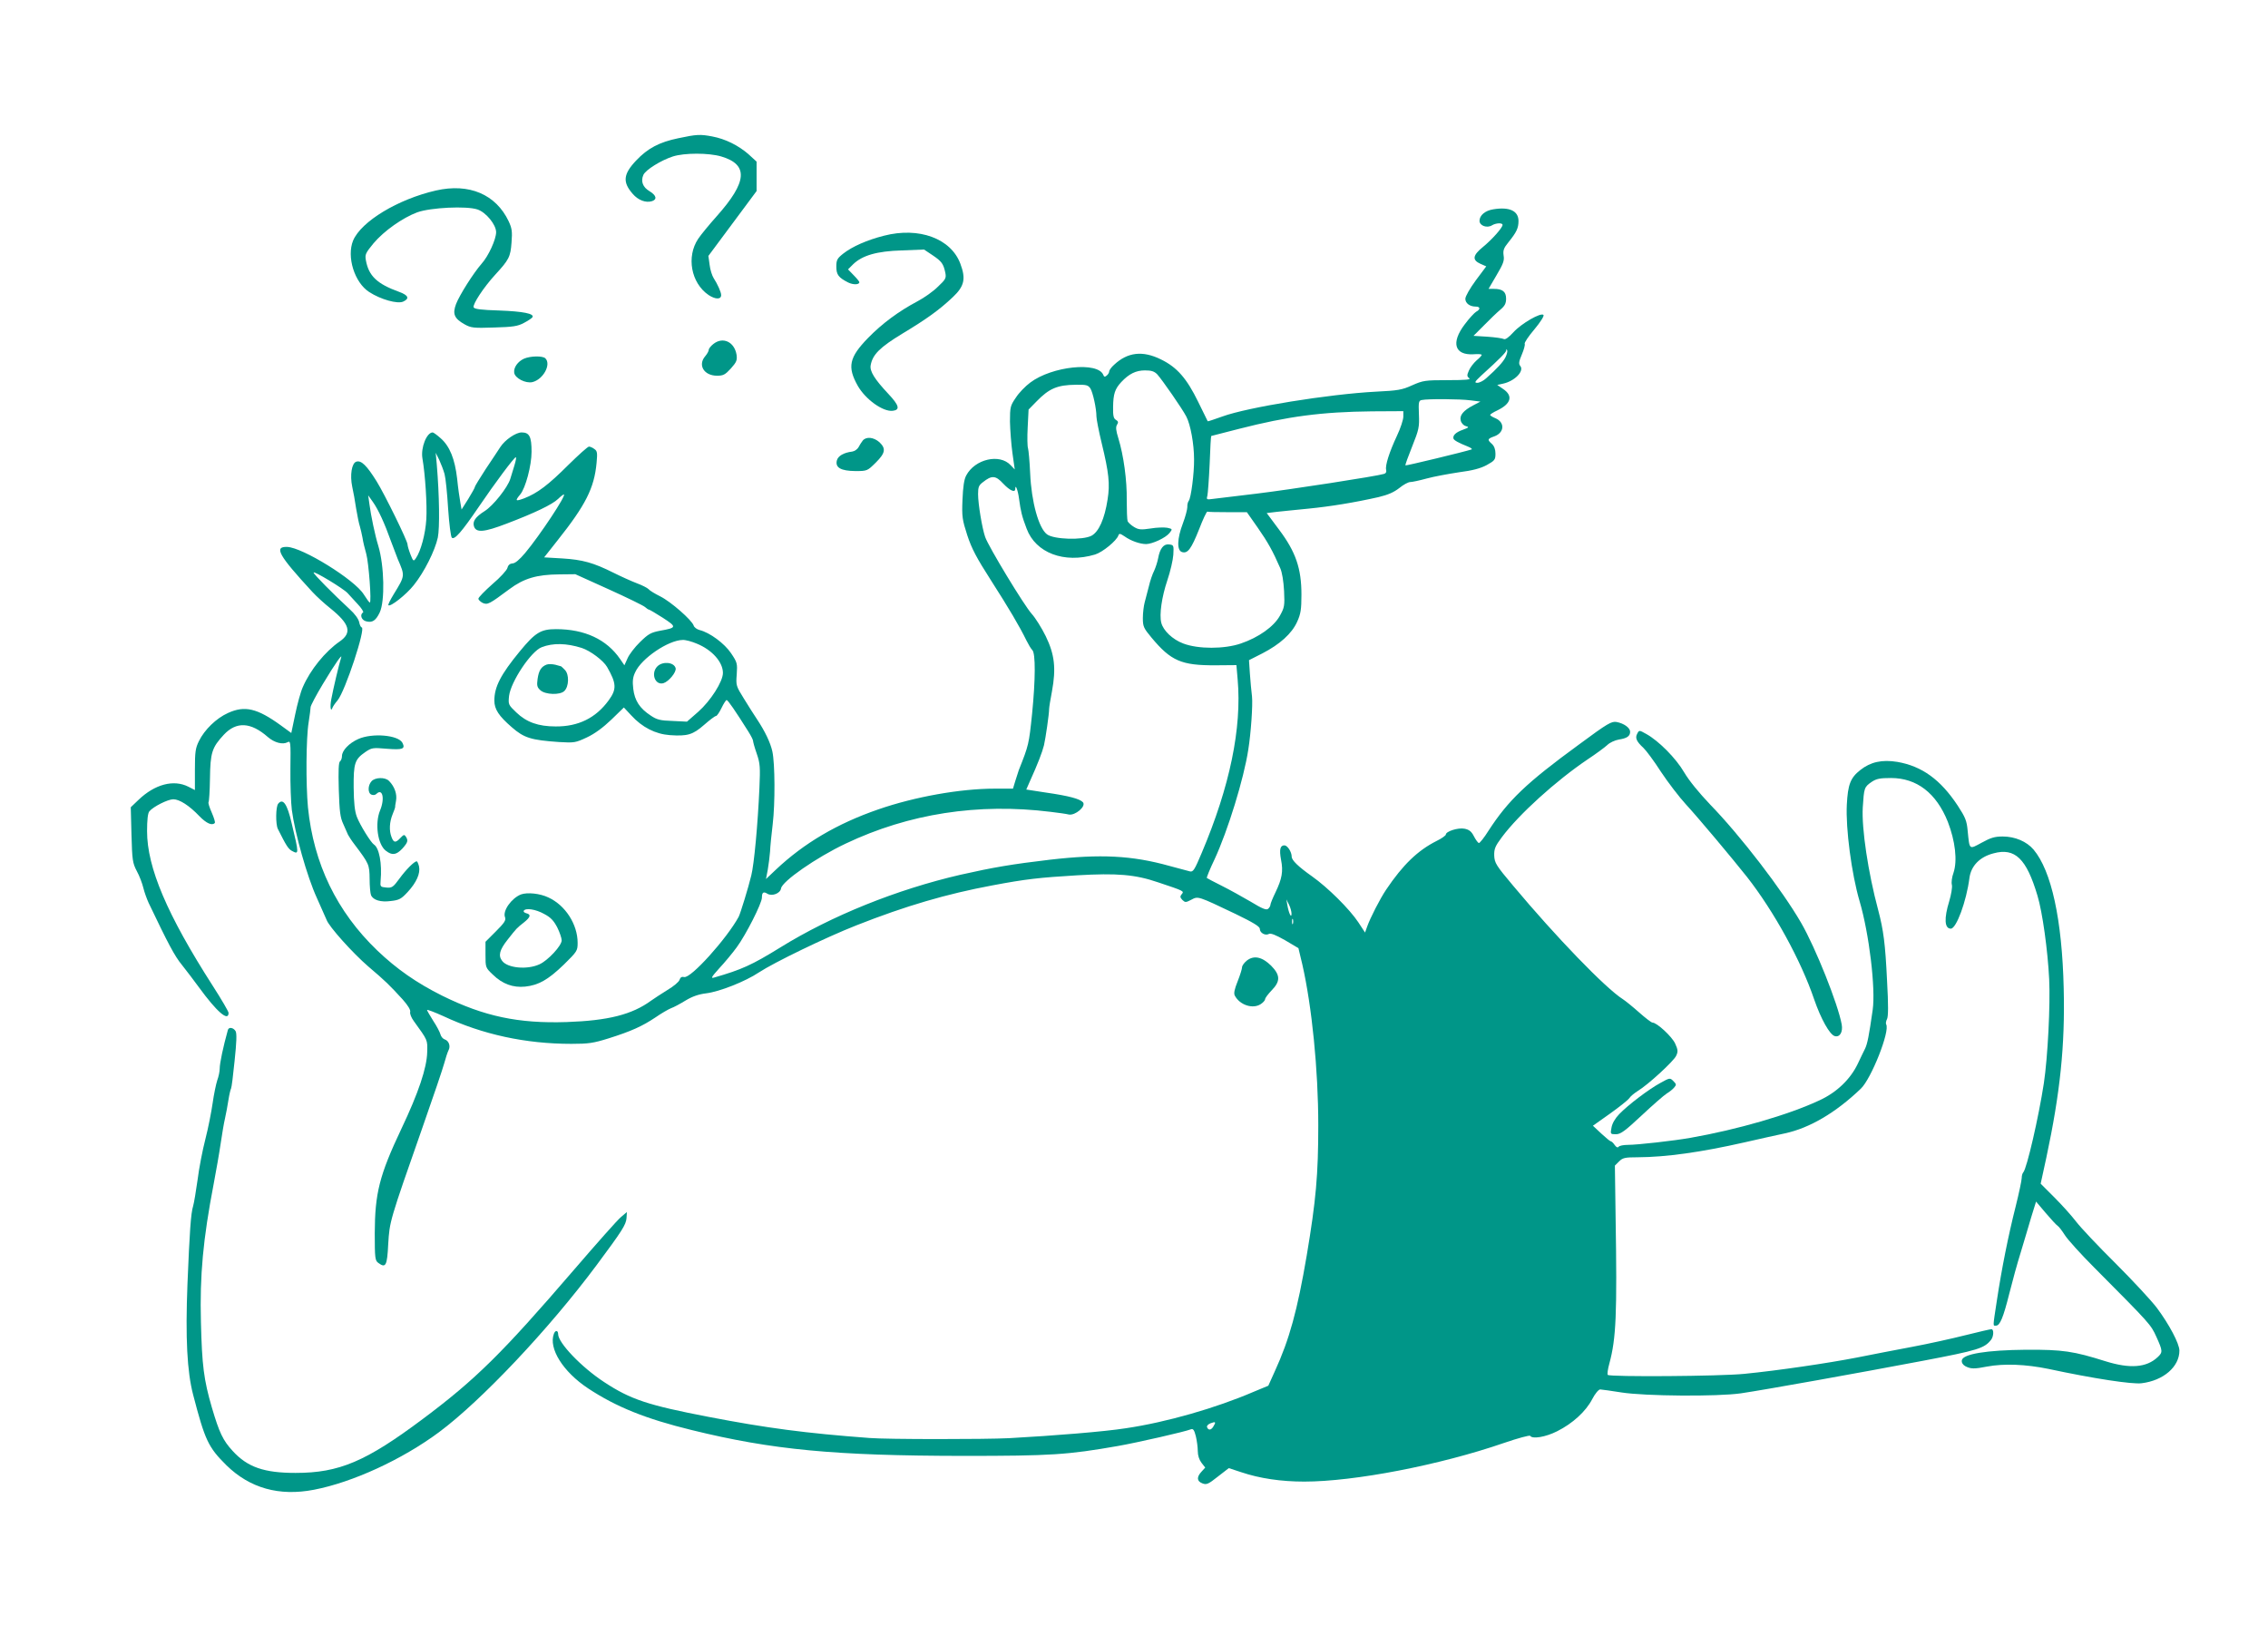 <?xml version="1.0" standalone="no"?>
<!DOCTYPE svg PUBLIC "-//W3C//DTD SVG 20010904//EN"
 "http://www.w3.org/TR/2001/REC-SVG-20010904/DTD/svg10.dtd">
<svg version="1.0" xmlns="http://www.w3.org/2000/svg"
 width="1280pt" height="929pt" viewBox="0 0 1280 929"
 preserveAspectRatio="xMidYMid meet">
<g transform="translate(0,929) scale(0.1,-0.1)"
fill="#009688" stroke="none">
<path d="M3828 8510 c-107 -22 -173 -57 -238 -126 -73 -77 -77 -122 -19 -188
31 -36 74 -52 109 -41 30 10 24 33 -14 56 -38 22 -51 56 -35 92 13 29 99 82
166 104 65 21 203 21 274 0 154 -46 147 -143 -26 -337 -42 -47 -89 -104 -105
-128 -67 -101 -40 -248 58 -316 39 -26 72 -27 72 -1 0 17 -21 63 -42 95 -9 14
-20 48 -23 75 l-7 51 136 183 136 183 0 83 0 83 -47 43 c-57 49 -129 85 -203
99 -69 13 -88 12 -192 -10z"/>
<path d="M2460 8215 c-214 -49 -421 -174 -467 -282 -38 -92 8 -238 91 -291 65
-42 159 -68 191 -54 38 17 30 36 -22 55 -125 45 -172 90 -188 178 -6 33 -2 41
43 96 59 70 164 144 247 175 76 27 278 37 340 16 48 -16 105 -86 105 -128 0
-40 -43 -135 -82 -178 -47 -54 -124 -176 -144 -227 -21 -56 -11 -82 48 -115
36 -20 50 -22 166 -18 107 3 134 7 169 26 23 12 44 26 48 32 12 20 -52 33
-188 38 -101 3 -140 8 -144 18 -6 17 56 112 121 183 79 86 87 101 93 183 5 62
2 80 -16 119 -72 152 -223 217 -411 174z"/>
<path d="M8428 8109 c-46 -7 -78 -34 -78 -65 0 -28 43 -43 71 -25 22 13 59 15
59 2 0 -16 -59 -82 -110 -124 -59 -48 -63 -74 -14 -96 l32 -14 -59 -79 c-33
-45 -59 -90 -59 -104 0 -25 25 -44 59 -44 26 0 27 -16 2 -29 -10 -6 -40 -38
-65 -72 -78 -103 -57 -174 50 -168 24 2 45 1 46 -3 2 -3 -11 -17 -28 -31 -17
-15 -37 -41 -44 -58 -12 -27 -11 -33 2 -43 11 -8 -18 -11 -121 -11 -128 0
-140 -2 -201 -29 -57 -26 -81 -30 -205 -36 -266 -14 -724 -88 -866 -140 -45
-16 -83 -29 -83 -27 -1 1 -25 51 -54 110 -64 131 -119 195 -210 239 -103 51
-188 41 -264 -30 -16 -14 -28 -31 -28 -38 0 -6 -6 -17 -14 -23 -10 -9 -15 -8
-19 3 -30 77 -290 50 -413 -43 -27 -20 -64 -58 -81 -85 -31 -45 -33 -53 -33
-135 1 -47 7 -128 14 -178 l13 -92 -23 24 c-62 67 -202 35 -251 -58 -12 -22
-18 -64 -21 -137 -4 -96 -1 -113 27 -200 25 -76 52 -127 134 -255 100 -156
161 -259 200 -339 11 -22 25 -46 33 -54 19 -18 18 -167 -1 -358 -18 -174 -19
-178 -75 -319 -4 -11 -13 -39 -20 -62 l-13 -43 -103 0 c-195 0 -452 -46 -657
-117 -232 -80 -420 -191 -578 -340 l-56 -53 10 52 c5 29 11 76 13 103 1 28 8
97 15 155 14 117 13 341 -2 410 -11 50 -42 114 -85 179 -16 24 -50 77 -75 118
-45 72 -46 76 -41 138 4 61 3 67 -32 119 -37 55 -120 117 -178 131 -15 4 -30
15 -33 25 -10 31 -130 136 -189 165 -30 15 -60 33 -66 41 -7 7 -36 22 -66 33
-29 11 -89 38 -131 59 -114 57 -175 74 -290 81 l-102 6 75 95 c159 200 208
296 221 439 5 55 4 66 -12 77 -10 8 -24 14 -31 14 -7 0 -59 -47 -116 -103
-113 -113 -175 -160 -250 -189 -49 -18 -53 -15 -22 22 30 36 64 163 64 241 0
85 -12 109 -56 109 -33 0 -94 -42 -120 -82 -12 -18 -49 -75 -83 -125 -33 -51
-61 -96 -61 -101 0 -4 -17 -34 -37 -67 l-38 -60 -7 40 c-4 22 -13 82 -18 134
-13 112 -42 184 -94 229 -20 18 -40 32 -44 32 -34 0 -68 -86 -58 -146 16 -92
27 -265 22 -344 -5 -83 -31 -180 -59 -220 -13 -19 -15 -18 -31 23 -9 23 -16
48 -16 55 0 20 -129 283 -175 357 -55 88 -86 119 -114 110 -26 -8 -37 -76 -23
-142 6 -26 16 -82 22 -123 7 -41 16 -86 21 -100 4 -14 11 -43 15 -65 3 -22 13
-62 21 -90 14 -50 31 -275 20 -275 -3 0 -18 21 -34 46 -51 83 -347 266 -433
268 -75 2 -48 -47 143 -254 23 -25 69 -67 102 -93 109 -88 123 -137 53 -186
-83 -57 -167 -161 -209 -258 -12 -26 -31 -96 -43 -154 l-22 -105 -59 43 c-134
97 -204 113 -298 70 -67 -30 -133 -95 -164 -158 -20 -40 -23 -62 -23 -162 l0
-115 -37 19 c-83 42 -189 14 -281 -74 l-44 -42 4 -155 c4 -143 6 -159 30 -205
15 -27 31 -70 37 -95 6 -25 20 -63 30 -85 110 -230 146 -299 188 -350 26 -33
69 -89 95 -125 102 -140 168 -197 168 -145 0 7 -40 76 -89 152 -258 402 -371
668 -371 873 0 62 4 102 13 112 21 26 104 68 135 68 35 0 90 -35 148 -96 39
-40 71 -54 86 -38 4 3 -4 29 -17 59 -13 29 -21 55 -18 59 3 3 7 63 8 133 2
146 11 175 78 247 71 76 152 72 249 -13 37 -32 84 -44 111 -29 17 9 18 2 16
-149 -1 -87 3 -192 8 -233 17 -131 87 -379 141 -496 27 -60 52 -116 55 -124
13 -38 148 -188 235 -263 101 -86 118 -103 195 -187 30 -34 45 -59 42 -70 -3
-9 6 -32 20 -51 80 -111 78 -105 76 -176 -2 -88 -49 -229 -146 -433 -124 -262
-149 -363 -150 -588 0 -142 2 -155 20 -168 42 -31 50 -17 56 106 8 129 7 127
194 660 59 168 114 330 122 360 8 30 19 63 24 73 13 23 3 54 -21 62 -10 3 -21
16 -24 28 -3 12 -21 47 -41 77 -19 30 -35 58 -35 61 0 4 42 -12 93 -35 220
-103 463 -156 722 -156 96 0 124 4 210 31 127 40 189 68 264 118 33 23 73 46
88 52 15 5 52 25 83 44 38 23 74 35 115 40 75 9 222 67 298 118 85 56 378 198
551 266 279 110 509 177 766 225 191 36 264 44 479 57 225 13 327 5 458 -40
147 -49 147 -49 132 -67 -10 -12 -9 -18 4 -32 16 -15 19 -15 50 1 39 21 36 22
250 -80 101 -49 137 -71 137 -84 0 -23 31 -40 51 -29 10 6 38 -5 91 -35 l76
-45 22 -92 c54 -237 90 -595 90 -907 0 -280 -13 -424 -65 -734 -53 -312 -98
-475 -180 -654 l-37 -82 -82 -34 c-214 -92 -492 -172 -722 -206 -120 -19 -404
-42 -659 -56 -137 -7 -689 -7 -787 1 -362 27 -581 56 -908 119 -343 66 -441
98 -591 197 -127 83 -259 221 -259 270 0 22 -16 24 -24 2 -31 -82 51 -214 193
-308 159 -105 326 -172 584 -235 455 -112 807 -145 1532 -146 497 0 590 6 875
56 108 19 376 80 411 94 13 5 19 -4 28 -39 6 -25 11 -63 11 -84 0 -25 8 -49
21 -66 l21 -27 -21 -23 c-28 -30 -27 -54 5 -66 23 -9 33 -5 87 38 l62 48 70
-23 c104 -35 224 -53 356 -53 282 0 765 93 1127 218 79 27 145 45 148 40 12
-19 87 -7 152 26 88 44 162 112 198 181 16 31 36 55 45 55 8 0 62 -8 120 -17
133 -21 541 -24 674 -5 136 20 671 116 1024 183 316 60 350 71 388 119 15 19
17 60 2 60 -5 0 -72 -15 -147 -34 -75 -19 -211 -49 -302 -66 -91 -17 -230 -44
-310 -60 -165 -32 -443 -73 -635 -92 -138 -14 -758 -18 -771 -6 -4 4 0 33 9
65 38 141 44 276 35 827 l-4 289 23 23 c21 21 33 24 106 24 160 1 355 28 602
84 83 19 186 42 229 51 139 30 286 116 428 252 59 56 166 326 143 363 -3 5 -1
19 5 30 7 14 8 77 0 217 -10 209 -20 284 -50 398 -57 212 -94 461 -87 579 7
110 8 115 50 144 27 18 47 22 109 22 146 0 256 -85 321 -247 42 -109 55 -219
32 -288 -9 -24 -13 -55 -9 -68 3 -14 -4 -55 -15 -92 -30 -97 -27 -155 9 -155
31 0 88 154 105 286 9 68 58 119 136 139 121 33 186 -30 248 -239 28 -92 58
-309 66 -471 7 -146 -8 -440 -30 -587 -29 -190 -96 -481 -116 -503 -5 -5 -9
-19 -9 -32 0 -12 -15 -84 -34 -160 -42 -166 -79 -352 -106 -530 -24 -157 -23
-143 -5 -143 22 0 41 45 75 181 17 68 46 174 65 234 18 61 45 149 59 198 l27
87 55 -65 c30 -35 60 -68 67 -72 7 -4 25 -28 41 -53 16 -25 90 -107 165 -182
319 -321 319 -321 351 -391 36 -80 37 -87 7 -115 -63 -59 -156 -66 -294 -23
-181 57 -241 66 -448 65 -224 -2 -358 -24 -363 -60 -2 -13 6 -25 20 -33 31
-16 51 -16 122 -2 96 18 219 13 346 -13 257 -55 474 -88 527 -81 123 15 213
93 213 184 0 39 -57 147 -127 241 -31 41 -136 154 -232 250 -97 96 -198 203
-224 237 -25 33 -81 95 -123 137 l-77 77 32 147 c78 365 106 633 98 955 -9
388 -69 663 -170 783 -39 46 -105 74 -174 74 -46 0 -68 -7 -119 -35 -72 -39
-68 -42 -79 67 -5 57 -13 76 -56 142 -97 147 -202 223 -341 247 -86 14 -151 0
-209 -46 -56 -44 -70 -82 -76 -195 -7 -135 27 -392 72 -545 54 -183 91 -492
74 -613 -21 -147 -30 -192 -43 -219 -8 -15 -26 -54 -41 -85 -42 -88 -119 -162
-217 -207 -175 -82 -464 -165 -726 -211 -95 -17 -301 -40 -354 -40 -26 0 -50
-5 -53 -11 -5 -6 -13 -3 -22 10 -8 12 -18 21 -22 21 -4 0 -28 20 -54 44 l-47
44 96 68 c52 37 101 76 109 87 7 11 29 29 48 41 58 35 204 169 217 199 11 23
10 34 -6 69 -18 39 -103 118 -128 118 -6 0 -40 26 -76 58 -36 32 -77 65 -91
74 -98 62 -378 352 -619 640 -97 115 -105 129 -107 170 -1 38 5 53 43 104 97
130 305 318 484 439 47 31 97 68 111 81 14 14 43 27 65 31 46 7 64 19 64 44 0
22 -34 47 -76 55 -29 5 -49 -6 -214 -128 -296 -216 -398 -314 -509 -485 -25
-40 -50 -71 -55 -70 -5 2 -18 19 -28 39 -14 27 -27 37 -53 42 -36 7 -105 -15
-105 -33 0 -5 -23 -22 -52 -36 -107 -54 -190 -134 -285 -275 -35 -52 -90 -160
-107 -208 l-12 -34 -38 58 c-50 75 -172 196 -261 259 -78 55 -115 91 -115 111
0 27 -24 64 -41 64 -24 0 -30 -23 -19 -82 13 -65 5 -107 -31 -182 -16 -33 -29
-65 -29 -71 0 -7 -6 -17 -13 -23 -10 -9 -34 1 -98 40 -46 27 -120 68 -164 90
-44 22 -82 42 -84 44 -2 2 17 50 44 106 75 162 165 454 190 618 15 93 26 254
21 300 -4 30 -9 89 -12 130 l-5 75 75 38 c99 51 167 112 197 179 20 44 24 70
24 153 0 147 -32 241 -126 366 l-70 94 58 7 c32 3 112 12 178 18 121 12 258
34 395 65 54 13 86 27 117 51 23 19 51 34 62 34 11 0 53 9 93 20 40 11 122 26
181 35 78 10 123 22 158 41 45 25 49 30 49 64 0 24 -7 43 -20 55 -27 24 -26
29 14 43 57 21 60 79 6 102 -17 7 -30 15 -30 19 0 3 18 15 40 25 79 38 91 83
32 122 l-32 22 32 7 c66 14 122 71 98 100 -10 12 -8 25 9 65 12 28 19 55 16
60 -3 6 21 42 55 82 35 42 56 76 51 81 -15 15 -124 -48 -169 -97 -27 -30 -47
-44 -55 -39 -7 4 -48 10 -91 13 l-80 5 60 60 c32 33 74 73 92 88 25 21 32 35
32 62 0 39 -20 55 -69 55 l-30 0 45 77 c38 64 45 83 40 111 -4 29 0 42 28 76
45 56 56 79 56 119 0 57 -51 81 -142 66z m68 -836 c-14 -27 -47 -63 -109 -118
-15 -14 -38 -25 -49 -25 -19 0 -15 6 22 41 106 96 140 131 141 142 0 9 2 9 5
0 3 -6 -2 -24 -10 -40z m-1965 -95 c28 -31 142 -195 164 -238 24 -45 44 -156
44 -242 1 -77 -17 -218 -30 -234 -5 -6 -9 -22 -8 -35 0 -13 -11 -55 -25 -92
-33 -86 -35 -153 -5 -162 32 -10 52 17 97 130 21 55 42 99 46 98 3 -2 55 -3
115 -3 l108 0 61 -87 c58 -83 85 -132 127 -228 11 -24 19 -75 22 -130 4 -84 2
-93 -24 -140 -34 -61 -120 -122 -220 -156 -93 -32 -241 -32 -325 0 -61 23
-113 73 -124 117 -12 46 3 147 34 239 17 50 32 115 34 145 3 53 2 55 -24 58
-31 4 -52 -23 -62 -79 -4 -21 -14 -51 -22 -69 -9 -17 -23 -57 -30 -88 -8 -31
-19 -73 -24 -92 -5 -19 -10 -58 -10 -87 0 -48 4 -57 49 -111 110 -132 169
-157 362 -156 l117 1 7 -81 c24 -274 -44 -604 -203 -979 -40 -95 -48 -108 -66
-104 -12 3 -64 17 -116 31 -211 59 -389 68 -675 35 -212 -25 -319 -43 -505
-85 -359 -83 -727 -231 -1016 -410 -162 -100 -218 -125 -374 -170 -20 -6 -15
3 29 52 30 32 75 86 99 119 51 69 142 248 142 280 0 30 9 36 31 22 26 -16 73
2 77 30 6 40 198 174 365 253 356 169 747 230 1157 179 41 -5 87 -11 102 -15
36 -7 99 46 80 69 -17 19 -77 36 -210 55 l-110 17 22 50 c43 95 68 160 78 200
9 39 29 176 29 205 0 8 7 53 16 99 24 130 15 208 -35 311 -23 47 -59 104 -79
126 -42 46 -244 379 -263 434 -17 49 -40 186 -40 242 0 39 4 50 27 67 50 40
72 39 115 -8 38 -40 68 -53 68 -29 0 30 15 -8 21 -55 10 -73 16 -99 43 -170
51 -137 212 -198 386 -146 43 13 122 78 132 108 4 12 10 11 34 -5 36 -26 88
-44 123 -44 36 1 109 35 131 62 18 23 18 23 -12 30 -17 3 -60 2 -94 -4 -54 -8
-68 -7 -93 8 -17 10 -33 25 -37 33 -3 9 -5 62 -5 118 2 112 -18 255 -47 349
-14 45 -16 64 -8 77 9 14 7 20 -6 28 -13 7 -17 23 -16 72 1 74 10 102 46 141
44 47 83 66 134 66 36 0 52 -5 69 -22z m-377 -80 c14 -23 34 -113 34 -158 0
-14 13 -82 30 -152 40 -165 47 -228 33 -316 -17 -111 -50 -183 -91 -205 -50
-26 -213 -21 -251 8 -47 35 -88 183 -95 344 -3 68 -9 131 -12 141 -4 10 -5 64
-2 119 l5 100 45 46 c71 73 117 93 222 94 60 1 69 -2 82 -21z m2146 -67 l55
-7 -40 -21 c-56 -29 -79 -57 -71 -86 3 -14 16 -28 28 -31 21 -6 19 -8 -16 -21
-40 -14 -58 -32 -53 -50 4 -10 27 -23 82 -45 17 -7 26 -14 20 -16 -35 -12
-370 -93 -373 -90 -2 3 15 50 38 107 38 95 41 109 38 181 -3 71 -1 78 17 81
33 7 216 6 275 -2z m-380 -92 c0 -17 -16 -66 -36 -108 -43 -92 -67 -167 -61
-192 3 -11 -1 -20 -12 -23 -41 -13 -527 -88 -716 -111 -115 -14 -227 -27 -249
-30 -36 -5 -38 -4 -32 17 3 13 9 94 13 181 3 86 7 157 9 157 2 0 72 18 156 40
277 71 468 96 751 99 l177 1 0 -31z m-5411 -324 c6 -22 15 -109 20 -194 6 -87
15 -159 21 -165 15 -14 56 33 152 174 91 134 200 280 209 280 4 0 0 -21 -8
-47 -8 -27 -18 -60 -23 -75 -15 -49 -97 -152 -145 -182 -52 -33 -69 -58 -60
-86 12 -37 56 -34 186 16 155 59 256 107 289 139 14 14 29 25 32 25 18 0 -136
-232 -218 -330 -32 -38 -57 -59 -71 -59 -15 -1 -25 -9 -29 -25 -3 -13 -41 -55
-85 -92 -43 -38 -79 -75 -79 -82 0 -7 11 -17 24 -24 28 -12 37 -7 150 77 83
62 156 83 282 84 l91 1 188 -85 c104 -47 196 -92 205 -100 9 -8 19 -15 23 -15
3 0 39 -21 78 -46 80 -52 79 -56 -16 -73 -52 -10 -66 -18 -113 -64 -29 -28
-61 -70 -70 -91 l-18 -40 -24 35 c-76 111 -200 169 -362 169 -86 0 -117 -19
-205 -126 -107 -130 -143 -200 -143 -277 0 -49 25 -87 99 -151 69 -60 108 -72
266 -83 86 -5 93 -4 157 26 45 21 92 56 139 101 l70 68 41 -44 c62 -68 137
-106 218 -112 100 -7 130 2 194 58 32 28 61 50 67 50 5 0 19 20 31 45 12 25
25 45 29 45 7 0 49 -61 122 -177 15 -24 27 -47 27 -53 0 -6 9 -39 21 -73 19
-55 20 -77 15 -192 -9 -205 -30 -432 -46 -495 -16 -67 -61 -213 -71 -233 -67
-123 -271 -350 -308 -340 -13 3 -21 -1 -26 -16 -3 -11 -34 -37 -68 -57 -34
-21 -75 -48 -92 -60 -108 -79 -243 -113 -477 -121 -273 -9 -466 32 -703 149
-144 72 -256 150 -366 255 -228 219 -359 489 -391 808 -12 128 -11 390 4 480
6 39 11 77 11 85 0 8 31 67 69 130 72 120 116 182 102 145 -9 -27 -43 -169
-54 -229 -9 -46 -3 -78 7 -48 3 7 15 25 28 40 43 51 162 412 136 412 -4 0 -11
13 -14 30 -4 18 -25 47 -53 72 -94 87 -204 198 -204 207 0 12 170 -91 192
-116 9 -10 34 -37 56 -61 22 -23 36 -45 31 -48 -20 -12 -9 -44 18 -50 34 -9
54 4 76 50 30 63 26 263 -8 376 -18 58 -42 172 -50 235 l-7 50 27 -38 c31 -44
66 -121 102 -222 14 -38 31 -83 38 -100 41 -95 42 -92 -23 -198 -19 -31 -33
-59 -30 -62 11 -11 101 60 143 113 59 73 120 195 136 269 11 55 9 233 -6 413
l-6 65 20 -40 c10 -22 24 -58 30 -80z m1424 -957 c86 -35 147 -104 147 -165 0
-49 -70 -158 -139 -219 l-64 -56 -82 4 c-68 2 -88 7 -122 30 -63 41 -91 85
-99 151 -5 43 -3 65 11 94 35 78 187 181 268 182 16 1 52 -9 80 -21z m-650
-24 c49 -16 122 -71 143 -107 54 -94 55 -126 9 -189 -73 -100 -172 -148 -299
-147 -98 0 -165 24 -222 79 -45 43 -46 45 -41 93 10 81 124 252 184 275 64 25
140 23 226 -4z m4006 -1499 c0 -30 -15 1 -23 45 l-6 35 15 -30 c8 -16 14 -39
14 -50z m8 -57 c-3 -7 -5 -2 -5 12 0 14 2 19 5 13 2 -7 2 -19 0 -25z m-449
-2837 c-13 -22 -29 -23 -36 -3 -2 7 7 16 20 21 29 11 32 8 16 -18z"/>
<path d="M2022 5120 c-52 -23 -92 -65 -92 -96 0 -12 -5 -26 -11 -30 -8 -5 -10
-52 -7 -158 4 -127 8 -159 26 -197 11 -24 23 -51 26 -59 4 -8 20 -33 37 -55
82 -109 84 -113 85 -194 0 -42 4 -83 8 -92 12 -28 55 -41 112 -33 47 5 59 12
95 51 50 54 72 105 64 144 -4 16 -10 29 -13 29 -14 0 -60 -46 -98 -98 -35 -48
-42 -53 -74 -50 -33 3 -35 5 -32 38 9 98 -8 186 -38 205 -17 11 -79 111 -96
156 -12 32 -17 78 -18 165 -1 137 6 159 65 200 37 25 42 26 123 19 89 -7 105
-1 87 34 -24 44 -171 56 -249 21z"/>
<path d="M2097 4882 c-22 -24 -22 -68 0 -76 9 -4 21 -2 27 4 35 35 49 -26 21
-93 -30 -73 -14 -191 32 -227 36 -28 59 -25 94 12 31 35 34 45 19 68 -8 12
-12 11 -30 -8 -27 -29 -38 -28 -50 4 -15 37 -12 86 6 130 9 22 15 39 14 39 -1
0 1 16 5 36 7 38 -8 81 -40 113 -22 22 -78 20 -98 -2z"/>
<path d="M2940 4243 c-53 -21 -104 -92 -90 -128 7 -17 -3 -32 -51 -80 l-59
-59 0 -73 c0 -72 0 -73 41 -112 54 -53 114 -75 183 -68 75 8 129 38 219 125
74 73 77 77 77 122 0 104 -69 212 -165 256 -48 23 -119 30 -155 17z m131 -110
c38 -20 54 -38 74 -76 14 -28 25 -61 25 -73 0 -30 -77 -113 -125 -135 -69 -32
-180 -22 -211 19 -23 30 -15 62 31 120 52 66 50 64 93 98 37 30 40 44 12 51
-11 3 -17 9 -14 14 10 17 67 9 115 -18z"/>
<path d="M3710 5530 c-38 -38 -14 -108 34 -95 30 9 75 63 69 85 -9 34 -73 40
-103 10z"/>
<path d="M3085 5540 c-31 -12 -44 -33 -51 -81 -5 -37 -3 -47 16 -64 28 -25
111 -28 135 -4 26 25 28 92 4 118 -11 11 -21 21 -22 21 -1 0 -16 4 -32 9 -17
4 -39 5 -50 1z"/>
<path d="M4989 7960 c-95 -24 -179 -61 -230 -101 -34 -27 -39 -36 -39 -73 0
-46 12 -62 67 -90 29 -14 63 -13 63 2 0 3 -14 21 -32 39 l-32 33 29 29 c52 50
134 74 275 78 l125 5 48 -32 c52 -35 61 -48 72 -98 6 -31 3 -38 -42 -80 -26
-26 -77 -62 -113 -81 -106 -56 -200 -125 -281 -208 -107 -110 -118 -163 -58
-270 44 -77 142 -147 197 -141 43 5 37 30 -23 94 -79 84 -108 130 -101 164 11
60 53 101 178 177 138 83 210 135 285 206 66 62 75 104 43 189 -53 142 -233
209 -431 158z"/>
<path d="M4026 7349 c-14 -11 -26 -26 -26 -33 0 -7 -9 -23 -20 -36 -43 -50 -7
-110 67 -110 35 0 46 6 78 41 32 36 36 46 32 77 -12 73 -77 104 -131 61z"/>
<path d="M2957 7266 c-35 -16 -59 -50 -55 -79 4 -31 65 -62 103 -53 61 15 107
100 73 134 -15 15 -84 14 -121 -2z"/>
<path d="M4869 6804 c-7 -9 -18 -26 -24 -38 -6 -11 -22 -22 -35 -24 -48 -6
-80 -24 -87 -50 -10 -41 23 -59 104 -60 68 0 68 1 116 48 54 54 58 79 20 115
-32 28 -74 33 -94 9z"/>
<path d="M9240 5150 c-13 -24 -4 -44 35 -80 15 -14 60 -74 99 -135 40 -60 104
-144 142 -185 63 -68 258 -300 345 -410 151 -193 303 -469 378 -690 38 -110
87 -197 115 -206 29 -9 48 22 40 66 -21 115 -147 431 -229 573 -107 185 -341
490 -513 667 -63 66 -120 136 -147 182 -46 79 -143 177 -213 216 -41 23 -41
23 -52 2z"/>
<path d="M1570 4755 c-14 -17 -15 -115 -2 -142 47 -94 59 -113 79 -124 41 -22
41 -19 -1 156 -25 109 -49 143 -76 110z"/>
<path d="M7037 3870 c-15 -12 -27 -29 -27 -37 0 -9 -11 -45 -25 -80 -18 -45
-23 -68 -16 -81 28 -53 101 -77 146 -48 14 9 25 22 25 28 0 7 17 29 37 50 50
51 49 86 -3 139 -51 50 -97 60 -137 29z"/>
<path d="M1286 3478 c-26 -93 -46 -187 -46 -217 0 -16 -6 -46 -14 -67 -7 -22
-19 -79 -26 -129 -7 -49 -25 -141 -41 -203 -16 -62 -36 -165 -44 -230 -9 -64
-20 -130 -25 -147 -13 -41 -20 -146 -32 -440 -12 -306 -2 -495 32 -625 67
-257 85 -296 188 -398 132 -129 297 -176 494 -138 218 42 497 170 706 325 239
178 619 580 888 941 145 195 167 229 170 267 l2 34 -33 -28 c-19 -15 -140
-152 -270 -303 -401 -466 -551 -614 -848 -836 -322 -241 -473 -305 -719 -305
-177 0 -271 32 -355 124 -55 60 -75 102 -117 244 -46 158 -56 238 -62 483 -7
263 12 468 72 780 13 69 31 170 39 225 8 55 19 120 25 145 6 25 14 71 19 102
5 32 12 61 15 66 3 4 12 75 20 156 11 104 13 153 6 167 -12 21 -39 26 -44 7z"/>
<path d="M9370 3179 c-66 -36 -182 -124 -232 -176 -23 -24 -39 -52 -43 -75 -7
-37 -7 -38 25 -38 26 0 50 17 145 106 63 59 126 114 142 124 15 9 34 24 42 34
13 15 12 19 -5 36 -19 19 -20 19 -74 -11z"/>
</g>
</svg>
